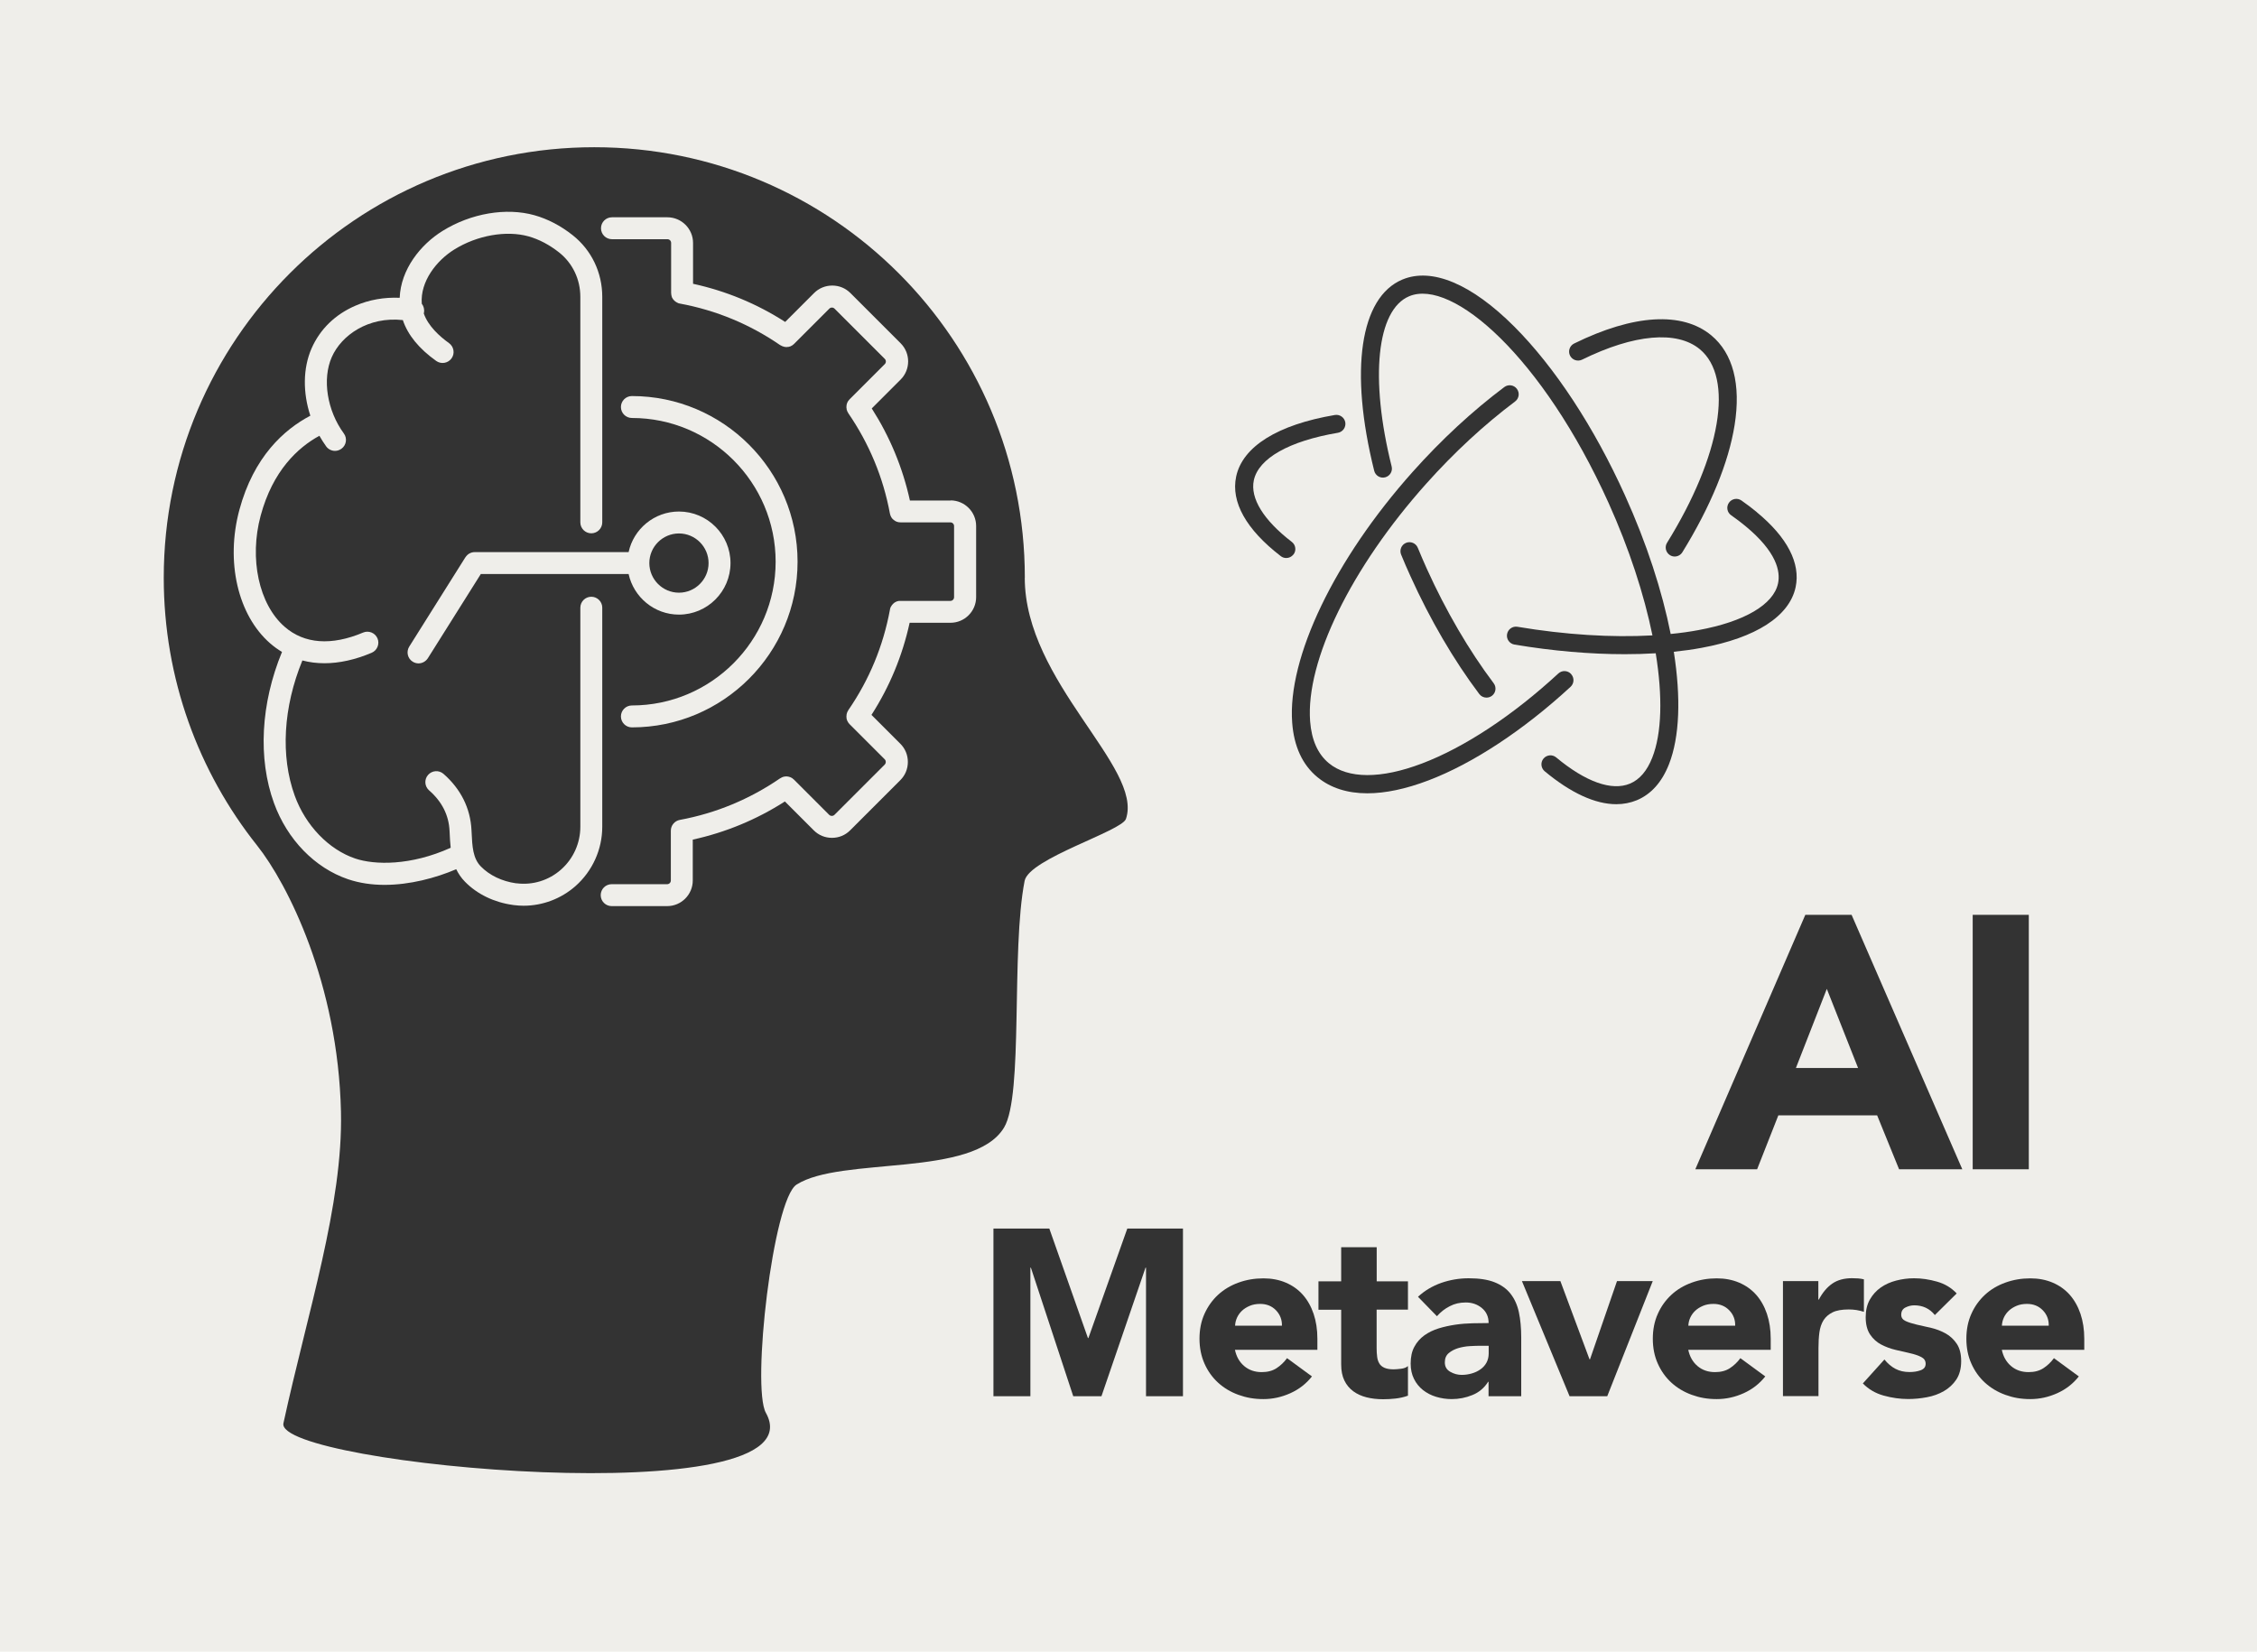 <?xml version="1.0" encoding="UTF-8"?><svg id="_レイヤー_2" xmlns="http://www.w3.org/2000/svg" viewBox="0 0 317 232"><defs><style>.cls-1{fill:#333;}.cls-1,.cls-2{stroke-width:0px;}.cls-2{fill:#efeeea;}</style></defs><g id="_レイヤー_1-2"><rect class="cls-2" width="317" height="232"/><path class="cls-1" d="M54.92,78.14c-3.84.79-6.31,4.54-5.52,8.38.79,3.84,4.54,6.31,8.39,5.52,3.84-.79,6.31-4.54,5.52-8.38-.78-3.84-4.54-6.31-8.38-5.53Z"/><path class="cls-1" d="M83.51,49.84c-4.91,2.19-7.12,7.94-4.93,12.86,2.19,4.91,7.94,7.12,12.86,4.94,4.91-2.19,7.11-7.94,4.93-12.85-2.18-4.91-7.94-7.12-12.86-4.94Z"/><path class="cls-1" d="M143.94,81.15c0-33.4-27.07-60.47-60.47-60.47s-60.47,27.07-60.47,60.47c0,14.21,4.9,27.28,13.11,37.61,4.29,5.39,11.37,19.39,11.78,37.39.3,13.06-4.71,28.23-8.08,43.76-1.28,5.92,75.77,12.91,67.76-1.46-2.03-3.65,1-29.94,4.31-32.06,6.28-4,24.86-.91,29.14-8.01,2.75-4.56.96-24.78,2.89-34.65.61-3.12,13.64-6.98,14.23-8.7,2.48-7.24-14.21-19.22-14.21-33.88Z"/><path class="cls-2" d="M65.37,78.27l-7.89,12.55c-.45.72-.24,1.67.48,2.12.25.16.54.24.82.24.51,0,1.01-.26,1.31-.72l7.44-11.83h20.76c.71,3.25,3.61,5.7,7.07,5.7,3.99,0,7.24-3.25,7.24-7.24s-3.25-7.24-7.24-7.24c-3.46,0-6.37,2.45-7.07,5.7h-21.61c-.53,0-1.02.27-1.3.72ZM95.36,74.93c2.29,0,4.16,1.87,4.16,4.16s-1.87,4.16-4.16,4.16-4.16-1.87-4.16-4.16,1.87-4.16,4.16-4.16Z"/><path class="cls-2" d="M84.59,85.36c0-.85-.69-1.54-1.54-1.54s-1.54.69-1.54,1.54v30.77c0,2.3-.99,4.5-2.72,6.02-1.71,1.51-3.98,2.21-6.23,1.92h-.09c-1.96-.28-3.71-1.11-4.94-2.37-1.12-1.15-1.2-2.82-1.29-4.76l-.02-.36c-.15-3.05-1.51-5.77-3.93-7.88-.64-.56-1.61-.49-2.17.15-.56.64-.49,1.61.15,2.17,1.8,1.57,2.77,3.48,2.87,5.7l.02.36c.03.65.06,1.32.14,2-5.62,2.54-10.68,2.43-13.41,1.51-3.72-1.26-6.98-4.64-8.5-8.84-2.01-5.55-1.61-12.43,1.08-18.98.99.26,2.02.39,3.1.39,2.08,0,4.32-.49,6.63-1.47.78-.33,1.15-1.24.82-2.02-.33-.78-1.24-1.15-2.02-.82-4.45,1.88-8.26,1.6-11.02-.81-3.62-3.15-5-9.57-3.37-15.61,1.7-6.31,5.21-9.56,8.25-11.22.29.51.61,1.01.95,1.49.3.41.77.63,1.24.63.32,0,.63-.1.91-.3.69-.5.84-1.47.33-2.15-2.35-3.21-3.05-7.62-1.7-10.7,1.36-3.11,5.16-5.75,9.99-5.22.7,2.09,2.27,4.02,4.69,5.74.69.49,1.65.33,2.15-.36s.33-1.65-.36-2.15c-1.3-.93-2.92-2.38-3.54-4.16,0-.03.02-.06.02-.09.1-.47-.03-.93-.3-1.28-.24-3.13,2.08-6.07,4.56-7.61,3.21-2,7.31-2.72,10.43-1.85,1.49.42,2.93,1.18,4.3,2.26,1.89,1.5,2.98,3.77,2.98,6.23v31.68c0,.85.69,1.54,1.54,1.54s1.54-.69,1.54-1.54v-31.68c0-3.41-1.51-6.56-4.15-8.65-1.69-1.34-3.5-2.28-5.38-2.81-3.97-1.11-8.91-.27-12.89,2.2-3.12,1.93-5.88,5.42-6.03,9.4-2.14-.1-4.29.27-6.22,1.11-2.85,1.23-4.97,3.3-6.16,6-1.22,2.79-1.23,6.23-.17,9.45-3.67,1.93-7.95,5.74-9.97,13.24-1.95,7.25-.22,14.77,4.32,18.73.53.46,1.09.87,1.67,1.21-2.99,7.26-3.4,14.96-1.13,21.22,1.86,5.13,5.75,9.13,10.41,10.71,1.63.55,3.36.79,5.12.79,3.53,0,7.14-.95,10.07-2.2.3.62.69,1.21,1.23,1.76,1.7,1.74,4.09,2.9,6.73,3.26l.13.02c.46.06.92.09,1.37.09,2.66,0,5.25-.97,7.28-2.75,2.39-2.11,3.77-5.15,3.77-8.34v-30.77Z"/><path class="cls-2" d="M133.54,70.31h-5.74c-1.01-4.61-2.81-8.95-5.36-12.94l4.06-4.06c1.4-1.4,1.4-3.69,0-5.09l-7.06-7.06c-.68-.68-1.58-1.05-2.55-1.05h0c-.96,0-1.87.37-2.55,1.05l-4.06,4.06c-3.98-2.56-8.32-4.35-12.94-5.36v-5.74c0-1.98-1.62-3.6-3.6-3.6h-7.79c-.85,0-1.54.69-1.54,1.54s.69,1.54,1.54,1.54h7.79c.29,0,.52.23.52.52v7h0c0,.11.01.21.03.31,0,0,0,0,0,0,0,.04.02.09.03.13,0,0,0,.01,0,.02.01.04.03.08.04.12,0,0,0,.02,0,.03.02.04.03.07.05.1,0,.01,0,.02.02.03.02.03.04.07.06.1,0,0,.01.02.02.03.02.03.05.07.07.1,0,0,.01.01.02.02.03.03.06.06.09.09,0,0,0,0,.01.01.03.03.06.06.09.09,0,0,.01,0,.02.01.03.02.06.05.09.07.01,0,.02.01.03.02.03.02.05.03.08.05.02.01.03.02.05.03.02.01.04.02.06.03.03.01.05.03.08.04.01,0,.03.01.04.02.03.01.07.03.1.04.01,0,.02,0,.03,0,.04.01.08.02.12.03,0,0,0,0,0,0,5.08.94,9.82,2.9,14.09,5.84,0,0,0,0,.01,0,.02.01.04.02.06.03.06.04.12.07.19.1.03.01.05.02.08.03.06.02.13.04.19.06.02,0,.05.01.07.02.09.02.18.03.27.03s.18-.01.26-.03c.02,0,.04,0,.05,0,.08-.02.17-.04.25-.07.02,0,.03-.01.04-.02.08-.03.15-.07.22-.12,0,0,.01,0,.02-.01.08-.05.15-.11.22-.18,0,0,.01-.01.02-.02l4.95-4.95c.2-.2.53-.2.73,0l7.06,7.06c.2.2.2.53,0,.73l-4.95,4.95s0,0,0,0c-.05.05-.09.1-.13.16-.02.03-.05.05-.07.08-.03.05-.05.1-.08.15-.02.04-.04.08-.06.12-.02.04-.03.09-.04.14-.01.05-.03.1-.04.15,0,.05,0,.1-.01.15,0,.05-.01.09-.01.14,0,.06,0,.11.02.17,0,.04,0,.09.01.13,0,.05.03.09.04.14.01.05.03.1.05.15.02.04.04.07.06.11.03.06.05.11.09.16,0,0,0,0,0,.01,2.93,4.27,4.9,9.01,5.84,14.09,0,0,0,0,0,0,.02.08.04.16.07.24,0,.01,0,.02.01.03.03.07.06.14.1.21,0,.01.02.03.02.04.04.06.08.13.13.18,0,.01.02.02.03.03.05.06.11.11.17.16,0,0,0,0,0,0,.06.05.13.1.2.14,0,0,.02.01.02.01.07.04.14.07.21.1.01,0,.02,0,.04.01.07.03.15.05.22.06.01,0,.03,0,.04,0,.08.01.15.02.23.02,0,0,0,0,0,0,0,0,0,0,0,0h7c.29,0,.52.23.52.52v9.99c0,.29-.23.52-.52.52h-7s0,0-.01,0c-.03,0-.07,0-.1,0-.02,0-.04,0-.06,0-.03,0-.06,0-.09.01-.02,0-.04,0-.06.01-.03,0-.05.01-.08.02-.02,0-.05.01-.07.02-.02,0-.04.01-.06.02-.03,0-.05.02-.08.03-.02,0-.03.02-.05.03-.03.01-.05.03-.08.04-.02.01-.04.02-.05.03-.02.01-.05.03-.07.04-.02.02-.04.03-.06.05-.02.01-.04.03-.05.04-.03.02-.05.04-.07.07-.01.01-.02.02-.03.03-.03.03-.05.06-.08.09,0,0-.01.02-.02.02-.02.03-.05.06-.07.09,0,0-.01.02-.02.03-.02.03-.04.06-.05.09,0,.01-.02.03-.03.04-.01.02-.02.05-.04.07-.01.02-.02.04-.03.07,0,.02-.01.04-.02.06-.01.03-.02.06-.03.09,0,.02,0,.04-.01.05,0,.03-.02.07-.02.1,0,0,0,0,0,.01-.94,5.08-2.9,9.82-5.84,14.09,0,0,0,0,0,.01-.04.05-.06.11-.09.16-.02.04-.04.07-.06.11-.02.05-.03.1-.05.16-.01.04-.03.09-.04.13,0,.05,0,.09-.01.14,0,.05-.01.1-.02.16,0,.05,0,.1.01.15,0,.05,0,.1.01.15,0,.05.03.1.04.15.01.05.02.09.04.14.02.04.04.08.06.11.03.05.05.1.08.15.02.03.04.05.06.08.04.05.08.11.13.16,0,0,0,0,0,0l4.95,4.95c.13.13.15.29.15.37s-.02.23-.15.37l-7.06,7.06c-.13.13-.29.15-.37.15s-.23-.02-.37-.15l-4.95-4.95s0,0,0,0c-.05-.05-.1-.09-.16-.13-.03-.02-.05-.05-.08-.07-.05-.03-.1-.05-.15-.08-.04-.02-.08-.04-.12-.06-.05-.02-.1-.03-.14-.04-.05-.01-.09-.03-.14-.04-.05,0-.11-.01-.16-.02-.04,0-.09-.01-.13-.01-.06,0-.11,0-.17.02-.04,0-.08,0-.12.01-.05,0-.09.03-.14.04-.05.01-.1.03-.15.05-.04.02-.07.04-.11.06-.05.03-.11.05-.16.09,0,0,0,0-.01,0-4.27,2.93-9.01,4.9-14.09,5.84-.74.14-1.26.79-1.26,1.51,0,0,0,0,0,0v7c0,.29-.23.52-.52.52h-7.79c-.85,0-1.54.69-1.54,1.54s.69,1.54,1.54,1.54h7.79c1.99,0,3.6-1.62,3.6-3.6v-5.74c4.61-1.01,8.96-2.81,12.94-5.36l4.06,4.06c.68.68,1.58,1.05,2.55,1.05s1.87-.37,2.55-1.05l7.06-7.06c.68-.68,1.05-1.58,1.05-2.55s-.37-1.87-1.05-2.55l-4.06-4.06c2.56-3.98,4.35-8.32,5.36-12.94h5.74c1.98,0,3.6-1.61,3.6-3.6v-9.99c0-1.98-1.61-3.6-3.6-3.6Z"/><path class="cls-2" d="M88.75,99.09c-.85,0-1.54.69-1.54,1.54s.69,1.54,1.54,1.54c12.83,0,23.27-10.44,23.27-23.27s-10.44-23.27-23.27-23.27c-.85,0-1.54.69-1.54,1.54s.69,1.54,1.54,1.54c11.13,0,20.19,9.06,20.19,20.19s-9.06,20.19-20.19,20.19Z"/><path class="cls-1" d="M199.13,76.94c-.27-.65-1-.95-1.65-.69-.65.27-.95,1-.69,1.65.41,1.01.85,2.02,1.31,3.03,2.75,6.09,6.09,11.81,9.67,16.56.25.33.63.5,1.01.5.26,0,.53-.08.76-.25.56-.42.67-1.21.25-1.77-3.47-4.6-6.71-10.16-9.39-16.08-.44-.98-.87-1.97-1.27-2.95Z"/><path class="cls-1" d="M246.73,71.92s0,0,0,0c-.66-.54-1.38-1.09-2.14-1.62-.57-.4-1.36-.26-1.76.32-.4.57-.26,1.36.32,1.76.71.49,1.37,1,1.98,1.5,0,0,0,0,0,0,4.44,3.66,4.95,6.4,4.6,8.06-.63,2.98-4.72,5.38-11.2,6.57-1.23.23-2.53.41-3.88.54-1.2-6.03-3.36-12.71-6.41-19.45-4.33-9.59-9.86-18.02-15.56-23.73-5.99-5.99-11.57-8.34-15.72-6.6-5.94,2.49-7.46,12.78-3.95,26.86.17.68.86,1.09,1.53.92.68-.17,1.09-.86.92-1.53-3.09-12.39-2.1-22,2.47-23.91,6.05-2.53,18.74,8.54,28,29.04,2.89,6.41,4.98,12.83,6.16,18.6-5.71.32-12.22-.08-18.96-1.21-.69-.12-1.34.35-1.46,1.04-.12.69.35,1.34,1.04,1.46,5.37.9,10.63,1.35,15.47,1.35,1.5,0,2.96-.04,4.37-.13.98,6.05.87,11.22-.49,14.67-.73,1.85-1.78,3.08-3.13,3.64-2.55,1.07-6.23-.24-10.36-3.68-.54-.45-1.33-.37-1.78.16-.45.54-.37,1.33.16,1.78,3.69,3.07,7.11,4.63,10.06,4.63,1.02,0,1.99-.19,2.89-.56,2-.84,3.52-2.53,4.51-5.05,1.51-3.84,1.69-9.37.68-15.8,1.35-.14,2.66-.32,3.89-.55,7.65-1.41,12.35-4.44,13.22-8.53.71-3.36-1.17-7-5.46-10.53Z"/><path class="cls-1" d="M181.67,77.89c.43-.55.32-1.35-.23-1.77-3.98-3.06-5.87-6.13-5.34-8.65.66-3.09,4.96-5.52,11.81-6.68.69-.12,1.15-.77,1.04-1.46-.12-.69-.77-1.15-1.46-1.04-8.04,1.36-12.97,4.43-13.87,8.65-.76,3.57,1.41,7.44,6.27,11.18.23.18.5.26.77.26.38,0,.75-.17,1-.49Z"/><path class="cls-1" d="M222.2,50.52c7.3-3.59,13.32-4.13,16.54-1.47,4.83,4,2.99,14.93-4.6,27.19-.37.59-.18,1.37.41,1.74.21.13.44.19.66.19.42,0,.84-.21,1.08-.6,3.96-6.41,6.5-12.59,7.34-17.87.91-5.71-.23-10.07-3.28-12.6-4.07-3.37-10.91-2.96-19.26,1.15-.63.31-.88,1.07-.58,1.69.31.63,1.07.88,1.69.58Z"/><path class="cls-1" d="M220.66,94.67c-.47-.51-1.27-.55-1.79-.07-6.38,5.89-13.18,10.38-19.15,12.64-5.76,2.19-10.41,2.17-13.08-.04-1.55-1.28-2.43-3.26-2.63-5.88-.64-8.48,5.76-21.58,16.3-33.37,3.93-4.4,8.14-8.29,12.49-11.56.56-.42.67-1.21.25-1.77-.42-.56-1.21-.67-1.77-.25-4.49,3.37-8.81,7.37-12.86,11.9-10.97,12.28-17.62,26.12-16.93,35.25.25,3.33,1.44,5.91,3.54,7.64,1.83,1.51,4.19,2.27,7.01,2.27,2.52,0,5.4-.6,8.58-1.81,6.26-2.38,13.35-7.05,19.97-13.15.51-.47.55-1.27.07-1.79Z"/><path class="cls-1" d="M253.55,128.5h6.51l15.55,35.74h-8.88l-3.08-7.57h-13.88l-2.98,7.57h-8.68l15.45-35.74ZM256.58,138.9l-4.34,11.11h8.73l-4.39-11.11Z"/><path class="cls-1" d="M277.07,128.5h7.88v35.74h-7.88v-35.74Z"/><path class="cls-1" d="M139.53,172.57h7.85l5.42,15.37h.07l5.46-15.37h7.82v23.55h-5.19v-18.06h-.07l-6.19,18.06h-3.96l-5.95-18.06h-.07v18.06h-5.19v-23.55Z"/><path class="cls-1" d="M184.27,193.33c-.8,1.02-1.81,1.81-3.03,2.36-1.22.55-2.48.83-3.79.83s-2.41-.2-3.51-.6c-1.1-.4-2.05-.97-2.86-1.71-.81-.74-1.45-1.64-1.91-2.68s-.7-2.21-.7-3.49.23-2.45.7-3.49,1.1-1.93,1.91-2.68c.81-.74,1.76-1.31,2.86-1.71s2.27-.6,3.51-.6c1.15,0,2.2.2,3.14.6.94.4,1.74.97,2.4,1.71.65.74,1.16,1.64,1.51,2.68.35,1.04.53,2.21.53,3.49v1.56h-11.58c.2.95.63,1.71,1.3,2.28.67.57,1.49.85,2.46.85.82,0,1.51-.18,2.08-.55.57-.37,1.06-.84,1.48-1.41l3.49,2.56ZM180.05,186.21c.02-.84-.26-1.56-.83-2.16-.58-.6-1.32-.9-2.23-.9-.55,0-1.04.09-1.46.27s-.78.4-1.08.68c-.3.28-.53.6-.7.96-.17.37-.26.75-.28,1.15h6.59Z"/><path class="cls-1" d="M197.74,183.95h-4.39v5.39c0,.44.02.85.07,1.21.04.37.14.68.3.95.15.27.39.47.72.62.32.14.75.22,1.28.22.27,0,.62-.03,1.05-.08.43-.05.76-.18.98-.38v4.16c-.55.2-1.13.33-1.73.4-.6.07-1.19.1-1.76.1-.84,0-1.62-.09-2.33-.27-.71-.18-1.33-.46-1.86-.85s-.95-.89-1.25-1.51-.45-1.38-.45-2.26v-7.68h-3.19v-3.99h3.19v-4.79h4.99v4.79h4.39v3.99Z"/><path class="cls-1" d="M209.08,194.09h-.07c-.55.87-1.29,1.49-2.21,1.86-.92.38-1.89.57-2.91.57-.75,0-1.48-.11-2.18-.32-.7-.21-1.31-.53-1.85-.95-.53-.42-.95-.94-1.26-1.56s-.47-1.34-.47-2.16c0-.93.17-1.72.52-2.36.34-.64.81-1.17,1.4-1.6.59-.42,1.26-.75,2.01-.98.75-.23,1.54-.4,2.34-.52s1.62-.18,2.43-.2c.81-.02,1.56-.03,2.25-.03,0-.89-.32-1.59-.95-2.11-.63-.52-1.38-.78-2.25-.78s-1.57.17-2.25.52c-.68.34-1.28.81-1.81,1.41l-2.66-2.73c.93-.86,2.02-1.51,3.26-1.95,1.24-.43,2.53-.65,3.86-.65,1.46,0,2.67.18,3.61.55.94.37,1.7.9,2.26,1.61s.96,1.58,1.18,2.61c.22,1.03.33,2.22.33,3.58v8.22h-4.59v-2.03ZM207.85,189.03c-.38,0-.85.02-1.41.05s-1.11.13-1.63.28c-.52.16-.96.39-1.33.7s-.55.74-.55,1.3c0,.6.25,1.04.77,1.33.51.29,1.04.43,1.6.43.49,0,.96-.07,1.41-.2.45-.13.86-.32,1.21-.57.35-.24.64-.55.85-.93.21-.38.32-.82.32-1.33v-1.06h-1.23Z"/><path class="cls-1" d="M213.77,179.95h5.39l4.09,10.98h.07l3.79-10.98h5.02l-6.39,16.17h-5.29l-6.69-16.17Z"/><path class="cls-1" d="M247.94,193.33c-.8,1.02-1.81,1.81-3.03,2.36-1.22.55-2.48.83-3.79.83s-2.41-.2-3.51-.6c-1.1-.4-2.05-.97-2.86-1.71s-1.45-1.64-1.91-2.68c-.47-1.04-.7-2.21-.7-3.49s.23-2.45.7-3.49c.46-1.04,1.1-1.93,1.91-2.68s1.76-1.31,2.86-1.71,2.27-.6,3.51-.6c1.15,0,2.2.2,3.14.6s1.74.97,2.4,1.71c.65.74,1.16,1.64,1.51,2.68.35,1.04.53,2.21.53,3.49v1.56h-11.58c.2.95.63,1.71,1.3,2.28s1.49.85,2.46.85c.82,0,1.51-.18,2.08-.55.57-.37,1.06-.84,1.48-1.41l3.49,2.56ZM243.71,186.21c.02-.84-.25-1.56-.83-2.16-.58-.6-1.32-.9-2.23-.9-.55,0-1.04.09-1.46.27s-.78.4-1.08.68c-.3.28-.53.6-.7.96-.17.37-.26.75-.28,1.15h6.59Z"/><path class="cls-1" d="M250.4,179.95h4.99v2.59h.07c.53-1,1.17-1.75,1.9-2.25s1.65-.75,2.76-.75c.29,0,.58.01.87.03.29.02.55.07.8.13v4.56c-.36-.11-.7-.19-1.05-.25-.34-.05-.7-.08-1.08-.08-.95,0-1.71.13-2.26.4-.55.27-.98.64-1.28,1.11-.3.48-.49,1.05-.58,1.71-.09.67-.13,1.4-.13,2.2v6.75h-4.99v-16.17Z"/><path class="cls-1" d="M271.75,184.71c-.73-.91-1.7-1.36-2.89-1.36-.42,0-.83.1-1.23.3-.4.2-.6.54-.6,1.03,0,.4.21.69.62.88s.93.35,1.56.5,1.31.3,2.03.46c.72.17,1.4.43,2.03.78s1.15.84,1.56,1.45c.41.61.62,1.42.62,2.44s-.23,1.9-.68,2.58c-.45.68-1.04,1.22-1.75,1.63s-1.51.7-2.39.86c-.89.17-1.76.25-2.63.25-1.13,0-2.27-.16-3.43-.48-1.15-.32-2.13-.89-2.93-1.71l3.03-3.36c.47.58.98,1.01,1.55,1.31s1.22.45,1.98.45c.58,0,1.1-.08,1.56-.25.47-.17.7-.47.7-.91s-.21-.74-.62-.95-.93-.39-1.56-.53c-.63-.14-1.31-.3-2.03-.47-.72-.17-1.4-.42-2.03-.75-.63-.33-1.15-.8-1.56-1.41-.41-.61-.62-1.42-.62-2.44,0-.95.19-1.77.58-2.46.39-.69.9-1.25,1.53-1.7.63-.44,1.36-.77,2.18-.98.82-.21,1.65-.32,2.5-.32,1.06,0,2.14.16,3.23.47,1.09.31,2.01.86,2.76,1.66l-3.06,3.03Z"/><path class="cls-1" d="M291.98,193.33c-.8,1.02-1.81,1.81-3.03,2.36-1.22.55-2.48.83-3.79.83s-2.41-.2-3.51-.6c-1.1-.4-2.05-.97-2.86-1.71s-1.45-1.64-1.91-2.68c-.47-1.04-.7-2.21-.7-3.49s.23-2.45.7-3.49c.46-1.04,1.1-1.93,1.91-2.68s1.76-1.31,2.86-1.71,2.27-.6,3.51-.6c1.15,0,2.2.2,3.14.6s1.74.97,2.4,1.71c.65.74,1.16,1.64,1.51,2.68.35,1.04.53,2.21.53,3.49v1.56h-11.58c.2.95.63,1.71,1.3,2.28s1.49.85,2.46.85c.82,0,1.51-.18,2.08-.55.57-.37,1.06-.84,1.48-1.41l3.49,2.56ZM287.75,186.21c.02-.84-.25-1.56-.83-2.16-.58-.6-1.32-.9-2.23-.9-.55,0-1.04.09-1.46.27s-.78.4-1.08.68c-.3.28-.53.6-.7.96-.17.37-.26.75-.28,1.15h6.59Z"/></g></svg>